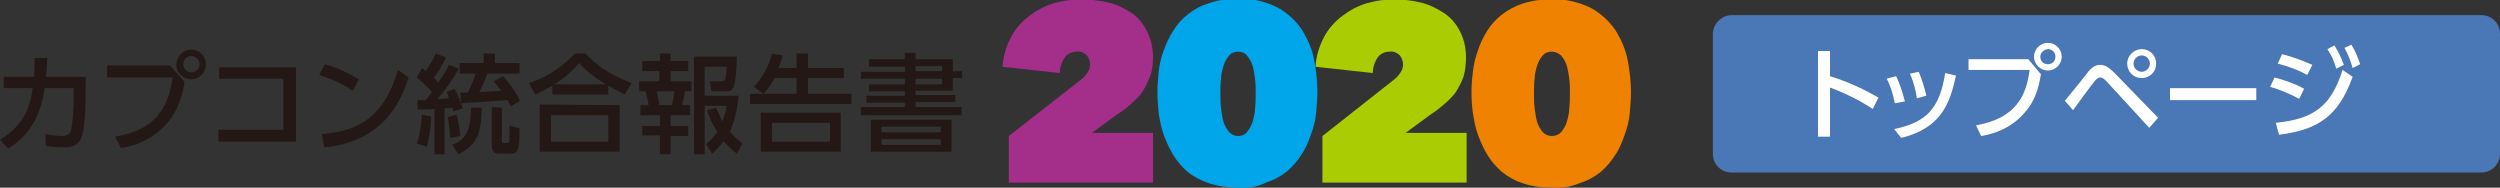 <?xml version="1.0" encoding="utf-8"?>
<!-- Generator: Adobe Illustrator 25.0.0, SVG Export Plug-In . SVG Version: 6.00 Build 0)  -->
<svg version="1.1" id="レイヤー_1" xmlns="http://www.w3.org/2000/svg" xmlns:xlink="http://www.w3.org/1999/xlink" x="0px"
	 y="0px" viewBox="0 0 397 29.8" style="enable-background:new 0 0 397 29.8;" xml:space="preserve">
<rect x="0" y="0" width="397" height="29.8" fill="#333333" stroke="none"/>
<style type="text/css">
	.st0{fill:#231815;}
	.st1{fill:#A42F8B;}
	.st2{fill:#00A6E9;}
	.st3{fill:#AACC03;}
	.st4{fill:#EF8200;}
	.st5{fill:#4A77B5;}
	.st6{enable-background:new    ;}
	.st7{fill:#FFFFFF;}
</style>
<g id="レイヤー_2_1_">
	<g id="レイヤー_2-2">
		<g>
			<path class="st0" d="M0,22.2c4.1-2.5,4.8-5.6,5.2-8.2H0.6v-1.8h4.8c0.1-1.1,0.1-1.8,0.1-3h2c0,1.1-0.1,1.6-0.2,3h6.3V15
				c0,0.5,0,5.3-0.7,6.9s-2.3,1.5-3,1.5c-0.9,0-1.7-0.1-2.6-0.2l-0.1-1.9c0.8,0.2,1.7,0.2,2.5,0.3c1.2,0,1.4-0.4,1.6-1
				c0.3-1.7,0.4-3.5,0.4-5.2V14H7.1c-0.4,2.4-1.2,6.8-5.8,9.6L0,22.2z"/>
			<path class="st0" d="M27.1,10.5l2.2,2.5c-0.3,2.4-1.2,4.7-2.7,6.5c-1.9,2.2-4.5,3.6-7.4,4l-0.9-1.8c6.7-1.1,8.5-5,9.1-9.4H17
				v-1.9H27.1z M32.7,10.2c0,1.3-1,2.4-2.3,2.4c-1.3,0-2.4-1-2.4-2.3s1-2.4,2.3-2.4c0,0,0,0,0,0C31.6,7.8,32.7,8.9,32.7,10.2z
				 M29.1,10.2c0,0.7,0.6,1.3,1.3,1.3s1.3-0.6,1.3-1.3c0-0.7-0.6-1.3-1.3-1.3c0,0,0,0,0,0C29.6,8.9,29.1,9.5,29.1,10.2
				C29.1,10.2,29.1,10.2,29.1,10.2z"/>
			<path class="st0" d="M47,10.7v11.8H34.7v-1.9h10.3v-8.1H34.8v-1.8H47z"/>
			<path class="st0" d="M56,14.4c-1.6-1.1-3.4-1.9-5.3-2.5l0.9-1.7c1.9,0.5,3.7,1.4,5.4,2.4L56,14.4z M51.1,21.3
				c6.8-0.5,10.2-3.7,12.1-10.2l1.7,1.2C64,15,61.5,22.5,51.5,23.4L51.1,21.3z"/>
			<path class="st0" d="M66.3,15.9c0.3,0,0.9,0,1.3,0c0.2-0.3,0.5-0.6,1-1.3c-0.7-0.8-1.6-1.6-2.4-2.3l0.8-1.5
				c0.3,0.2,0.4,0.3,0.6,0.5c0.6-0.9,1.2-1.8,1.6-2.8l1.6,0.6c-0.5,1.2-1.2,2.3-1.9,3.3c0.4,0.3,0.5,0.5,0.7,0.7
				c0.6-0.9,1.2-1.8,1.7-2.8l1.6,0.6c-1,1.7-2.1,3.3-3.4,4.8c1,0,1.5-0.1,1.8-0.1c-0.1-0.3-0.2-0.6-0.4-1l1.3-0.5
				c0.4,0.7,0.7,1.5,1,2.3l-0.1-1.7h1.2c0.5-1,0.9-2,1.2-3H73V10h3.8V8.5h1.8V10h3.9v1.7h-5.1c-0.4,1-0.8,2-1.3,2.9
				c1.1,0,2.5-0.1,3.5-0.2c-0.5-0.7-0.9-1.1-1.2-1.5l1.5-0.8c1.1,1.2,2,2.5,2.7,3.9l-1.5,0.9c-0.1-0.3-0.3-0.5-0.5-1
				c-1.4,0.1-5.5,0.4-7.4,0.5c0.1,0.3,0.2,0.5,0.3,0.8L72,17.7c-0.1-0.2-0.1-0.4-0.2-0.6c-0.3,0-0.5,0.1-1.2,0.1v7.3H69v-7.2
				c-0.9,0.1-1.7,0.1-2.7,0.1L66.3,15.9z M68.5,18.5c-0.1,1.6-0.3,3.2-0.7,4.8l-1.6-0.5c0.5-1.5,0.7-3,0.8-4.6L68.5,18.5z
				 M72.5,18.2c0.3,1.1,0.5,2.2,0.6,3.4l-1.6,0.3c-0.1-1.1-0.2-2.2-0.4-3.3L72.5,18.2z M76.5,17.1c-0.1,3.2-0.2,5.7-3.7,7.4l-1-1.5
				c2.6-1,2.9-2.9,3-5.9L76.5,17.1z M79.7,17.1v5.3c0,0.2,0.1,0.3,0.3,0.3h0.6c0.2,0,0.3-0.1,0.3-0.4s0-2,0-2.4l1.6,0.5
				c0,2.5,0,4-1.2,4h-2c-0.3,0-1.2,0-1.2-1.2V17L79.7,17.1z"/>
			<path class="st0" d="M99.2,15c-0.9-0.4-1.7-0.9-2.6-1.4V15h-8.9v-1.4c-0.9,0.5-1.7,1-2.7,1.4l-1-1.8c2.8-0.9,5.3-2.6,7.3-4.7H93
				c1.5,1.6,3.2,3.1,7.3,4.7L99.2,15z M98.4,16.7v7.4H85.7v-7.5L98.4,16.7z M96.6,18.3h-9.1v4.2h9.1V18.3z M96.2,13.4
				c-1.5-0.9-3-2-4.2-3.4c-1.1,1.3-2.5,2.5-4,3.4L96.2,13.4z"/>
			<path class="st0" d="M104.8,8.5h1.7v1.2h2.8v1.6h-2.8v1.6h3.3v1.6h-1c-0.1,0.5-0.4,1.9-0.5,2.2h1.3v1.6h-3.1V20h2.8v1.6h-2.8v2.9
				h-1.7v-3H102V20h2.8v-1.7h-3.1v-1.6h1.3c-0.1-0.8-0.3-1.5-0.5-2.2h-1v-1.6h3.2v-1.6H102V9.7h2.8L104.8,8.5z M104.3,14.5
				c0.2,1,0.3,1.4,0.4,2.2h2c0.2-0.7,0.3-1.5,0.4-2.2H104.3z M113.7,17.1c0.3,0.6,0.6,1.3,1,2.2c0.3-0.8,0.6-1.6,0.7-2.5h-3.5v7.7
				h-1.7V9h6.8c0,1.5-0.1,3.1-0.4,4.6c-0.2,0.6-0.7,1-1.3,0.9H113l-0.3-1.6h1.8c0.6,0,0.8,0,0.9-2.3h-3.5v4.6h5.4
				c-0.2,2-0.6,3.9-1.4,5.7c0.6,0.7,1.3,1.3,2,1.9l-0.9,1.6c-0.8-0.6-1.5-1.3-2.1-2c-0.5,0.7-1.1,1.4-1.8,2l-1-1.5
				c0.7-0.5,1.3-1.2,1.8-2c-0.7-1.1-1.3-2.2-1.6-3.4L113.7,17.1z"/>
			<path class="st0" d="M126.5,10.8V8.5h1.8v2.3h5.7v1.6h-5.7v2.5h6.9v1.6h-16.1v-1.6h7.4v-2.5H123c-0.5,0.9-1,1.7-1.7,2.5l-1.6-1.1
				c1.4-1.5,2.4-3.3,2.9-5.3l1.7,0.3c-0.2,0.8-0.4,1.3-0.7,2L126.5,10.8z M133.5,24.1h-12.7v-6.2h12.7L133.5,24.1z M131.8,19.5h-9.2
				v3h9.2V19.5z"/>
			<path class="st0" d="M143.7,9.4v-1h1.7v1h5.9v1.9h1.5v1.1h-1.5v2h-5.9v0.7h6.3v1.1h-6.3V17h7.3v1.3h-16v-1.3h7v-0.7h-6.1v-1.1
				h6.1v-0.7H138v-1.1h5.7v-0.9h-7v-1.1h7v-0.8H138V9.4H143.7z M151.1,19v5.1h-12.8V19H151.1z M140,20.1V21h9.4v-0.9L140,20.1z
				 M140,22.1V23h9.4v-0.9L140,22.1z M149.6,10.5h-4.2v0.8h4.2V10.5z M149.6,12.5h-4.2v0.9h4.2V12.5z"/>
		</g>
		<g>
			<path class="st1" d="M171.6,12.7c0.4-0.3,0.8-0.7,1.1-1.2c0.3-0.4,0.4-0.8,0.4-1.3c0-0.5-0.2-1-0.5-1.4c-0.4-0.4-1-0.7-1.6-0.6
				c-0.7,0-1.5,0.3-1.9,0.9c-0.5,0.7-0.8,1.6-0.8,2.5l-9.1-1c0.1-1.7,0.6-3.3,1.4-4.8c0.7-1.3,1.7-2.4,2.9-3.3
				c1.2-0.9,2.5-1.6,3.9-2c1.4-0.4,2.9-0.6,4.4-0.6c1.4,0,2.8,0.2,4.2,0.5c1.3,0.3,2.5,0.9,3.6,1.6c1.1,0.7,1.9,1.7,2.5,2.9
				c0.7,1.3,1,2.8,1,4.2c0,1-0.1,2.1-0.5,3.1c-0.3,0.8-0.7,1.6-1.2,2.4c-0.5,0.7-1.1,1.3-1.8,1.9c-0.6,0.6-1.3,1.1-2.1,1.6l-4.1,3
				h9.7V29h-22.9v-7.4L171.6,12.7z"/>
			<path class="st2" d="M196.6,29.8c-1.5,0-3.1-0.2-4.6-0.7c-1.2-0.4-2.4-1-3.4-1.8c-0.9-0.8-1.7-1.7-2.3-2.7
				c-0.6-1-1.1-2.1-1.5-3.2c-0.4-1.1-0.6-2.2-0.8-3.4c-0.1-1.1-0.2-2.2-0.2-3.3c0-1.1,0.1-2.2,0.2-3.3c0.1-1.1,0.4-2.3,0.8-3.4
				c0.4-1.1,0.9-2.2,1.5-3.1c0.6-1,1.4-1.9,2.3-2.6c1-0.8,2.1-1.4,3.4-1.8c1.5-0.5,3-0.7,4.5-0.7c2.2-0.1,4.4,0.4,6.4,1.4
				c1.6,0.9,2.9,2.1,3.9,3.6c0.9,1.5,1.6,3.1,1.9,4.8c0.3,1.6,0.5,3.3,0.5,5c0,1.1-0.1,2.2-0.2,3.3c-0.1,1.2-0.4,2.3-0.8,3.4
				c-0.4,1.1-0.8,2.2-1.5,3.2c-0.6,1-1.4,1.9-2.3,2.7c-1,0.8-2.1,1.4-3.4,1.8C199.7,29.7,198.2,29.9,196.6,29.8z M196.6,8.2
				c-0.5,0-1.1,0.2-1.4,0.6c-0.4,0.5-0.7,1-0.9,1.6c-0.2,0.7-0.4,1.4-0.4,2.1c-0.1,0.8-0.1,1.5-0.1,2.3c0,0.8,0,1.6,0.1,2.4
				c0.1,0.7,0.2,1.5,0.4,2.2c0.2,0.6,0.5,1.1,0.9,1.6c0.4,0.4,0.9,0.6,1.4,0.6c0.6,0,1.1-0.2,1.4-0.6c0.4-0.5,0.7-1,0.9-1.6
				c0.2-0.7,0.4-1.5,0.4-2.2c0.1-0.8,0.1-1.6,0.1-2.4c0-0.8,0-1.5-0.1-2.3c-0.1-0.7-0.2-1.4-0.4-2.1c-0.2-0.6-0.5-1.1-0.9-1.6
				C197.7,8.4,197.2,8.2,196.6,8.2z"/>
			<path class="st3" d="M221.3,12.7c0.4-0.3,0.8-0.7,1.1-1.2c0.3-0.4,0.4-0.8,0.4-1.3c0-0.5-0.2-1-0.5-1.4c-0.4-0.4-1-0.7-1.6-0.6
				c-0.7,0-1.5,0.3-1.9,0.9c-0.5,0.7-0.8,1.6-0.8,2.5l-9.1-1c0.1-1.7,0.6-3.3,1.4-4.8c0.7-1.3,1.7-2.4,2.9-3.3
				c1.2-0.9,2.5-1.6,3.9-2c1.4-0.4,2.9-0.6,4.4-0.6c1.4,0,2.8,0.2,4.1,0.5c1.3,0.3,2.5,0.9,3.6,1.6c1.1,0.7,2,1.7,2.6,2.9
				c0.7,1.3,1,2.8,1,4.2c0,1-0.1,2.1-0.4,3.1c-0.3,0.8-0.7,1.6-1.2,2.4c-0.5,0.7-1.1,1.3-1.8,1.9c-0.7,0.6-1.3,1.1-2.1,1.6l-4.1,3
				h9.7V29h-22.9v-7.4L221.3,12.7z"/>
			<path class="st4" d="M246.4,29.8c-1.5,0-3.1-0.2-4.6-0.7c-1.2-0.4-2.3-1-3.3-1.8c-0.9-0.8-1.7-1.7-2.3-2.7
				c-0.6-1-1.1-2.1-1.5-3.2c-0.4-1.1-0.6-2.2-0.8-3.4c-0.3-2.2-0.3-4.4,0-6.6c0.1-1.1,0.4-2.3,0.8-3.4C235,7,235.5,6,236.1,5
				c0.6-1,1.4-1.9,2.3-2.6c1-0.8,2.1-1.4,3.3-1.8c1.5-0.5,3-0.7,4.6-0.7c2.2-0.1,4.4,0.4,6.4,1.4c1.6,0.9,2.9,2.1,3.9,3.6
				c0.9,1.5,1.6,3.1,1.9,4.8c0.3,1.6,0.5,3.3,0.5,5c0,1.1-0.1,2.2-0.2,3.3c-0.1,1.2-0.4,2.3-0.8,3.4c-0.4,1.1-0.8,2.2-1.5,3.2
				c-0.6,1-1.4,1.9-2.3,2.7c-1,0.8-2.1,1.4-3.4,1.8C249.4,29.7,247.9,29.9,246.4,29.8z M246.4,8.2c-0.5,0-1.1,0.2-1.4,0.6
				c-0.4,0.4-0.7,1-0.9,1.6c-0.2,0.7-0.4,1.4-0.4,2.1c-0.1,0.8-0.1,1.5-0.1,2.3c0,0.8,0,1.6,0.1,2.4c0.1,0.7,0.2,1.5,0.4,2.2
				c0.2,0.6,0.5,1.1,0.9,1.6c0.4,0.4,0.9,0.6,1.4,0.6c0.6,0,1.1-0.2,1.5-0.6c0.4-0.5,0.7-1,0.9-1.6c0.2-0.7,0.4-1.5,0.4-2.2
				c0.1-0.8,0.1-1.6,0.1-2.4c0-0.8,0-1.5-0.1-2.3c-0.1-0.7-0.2-1.4-0.4-2.1c-0.2-0.6-0.5-1.1-0.9-1.6C247.4,8.4,246.9,8.2,246.4,8.2
				z"/>
		</g>
		<path class="st5" d="M275,2.4h119c1.7,0,3,1.3,3,3v19c0,1.7-1.3,3-3,3H275c-1.7,0-3-1.3-3-3v-19C272,3.8,273.4,2.4,275,2.4z"/>
		<g class="st6">
			<path class="st7" d="M297.4,17.3c-1.1-0.7-3.3-2.1-6.8-3.4v7.8h-1.9V8.1h1.9v4c3.6,1.1,6.3,2.6,7.7,3.4L297.4,17.3z"/>
			<path class="st7" d="M300.9,16.4c-0.3-1.5-0.7-2.8-1.3-3.9l1.5-0.4c0.7,1.4,1.1,2.9,1.4,4L300.9,16.4z M300.8,20.5
				c5.2-1.1,7.2-3.3,8.1-8.9l1.7,0.4c-1,4.8-2.6,8.4-8.7,9.9L300.8,20.5z M304.4,15.6c-0.1-0.8-0.4-2.3-1.1-3.9l1.4-0.3
				c0.5,1.2,1,2.8,1.2,3.8L304.4,15.6z"/>
			<path class="st7" d="M322.1,9.4l2,2.4c-0.4,2.4-1,4.3-2.6,6.1c-0.9,1.1-3.1,3.1-6.9,3.7l-0.8-1.7c6.3-1.1,8-4.7,8.5-8.8h-9.7V9.4
				H322.1z M327.4,9c0,1.2-1,2.2-2.2,2.2c-1.2,0-2.2-1-2.2-2.2c0-1.2,1-2.2,2.2-2.2C326.4,6.8,327.4,7.8,327.4,9z M324,9
				c0,0.7,0.5,1.2,1.2,1.2s1.2-0.5,1.2-1.2s-0.5-1.2-1.2-1.2C324.5,7.9,324,8.4,324,9z"/>
			<path class="st7" d="M327.9,16c0.6-0.7,3.2-3.9,3.7-4.6c0.8-0.9,1.3-1.1,1.9-1.1c0.7,0,1.3,0.3,2.3,1.3l6.9,7.1l-1.4,1.6
				l-6.8-7.4c-0.3-0.3-0.6-0.6-1-0.6c-0.3,0-0.5,0.2-0.8,0.5c-0.6,0.7-3,4-3.5,4.7L327.9,16z M342.4,10.1c0,1.3-1,2.3-2.3,2.3
				c-1.3,0-2.3-1-2.3-2.3s1.1-2.3,2.3-2.3C341.4,7.8,342.4,8.8,342.4,10.1z M338.8,10.1c0,0.7,0.6,1.3,1.3,1.3
				c0.7,0,1.3-0.6,1.3-1.3c0-0.7-0.6-1.3-1.3-1.3C339.4,8.8,338.8,9.4,338.8,10.1z"/>
			<path class="st7" d="M358.3,14v1.9h-13.7V14H358.3z"/>
			<path class="st7" d="M365.1,15.7c-2-1.1-3.8-1.7-4.6-1.9l0.7-1.5c1.5,0.4,3.3,1,4.7,1.8L365.1,15.7z M361.4,19.5
				c6.1-0.6,8.8-2.7,10.6-8.4l1.6,1.1c-2.2,6.1-5.3,8.4-11.7,9.2L361.4,19.5z M366.4,11.9c-1.5-0.8-2.8-1.3-4.7-1.8l0.7-1.5
				c1.6,0.4,3.2,1,4.8,1.7L366.4,11.9z M370.7,7.2c0.6,1,1,1.7,1.5,3.1l-1.2,0.6c-0.4-1.3-0.7-2-1.4-3.1L370.7,7.2z M373.4,7.1
				c0.7,1.1,1,2,1.4,3.1l-1.2,0.6c-0.4-1.3-0.6-1.9-1.3-3.2L373.4,7.1z"/>
		</g>
	</g>
</g>
</svg>

